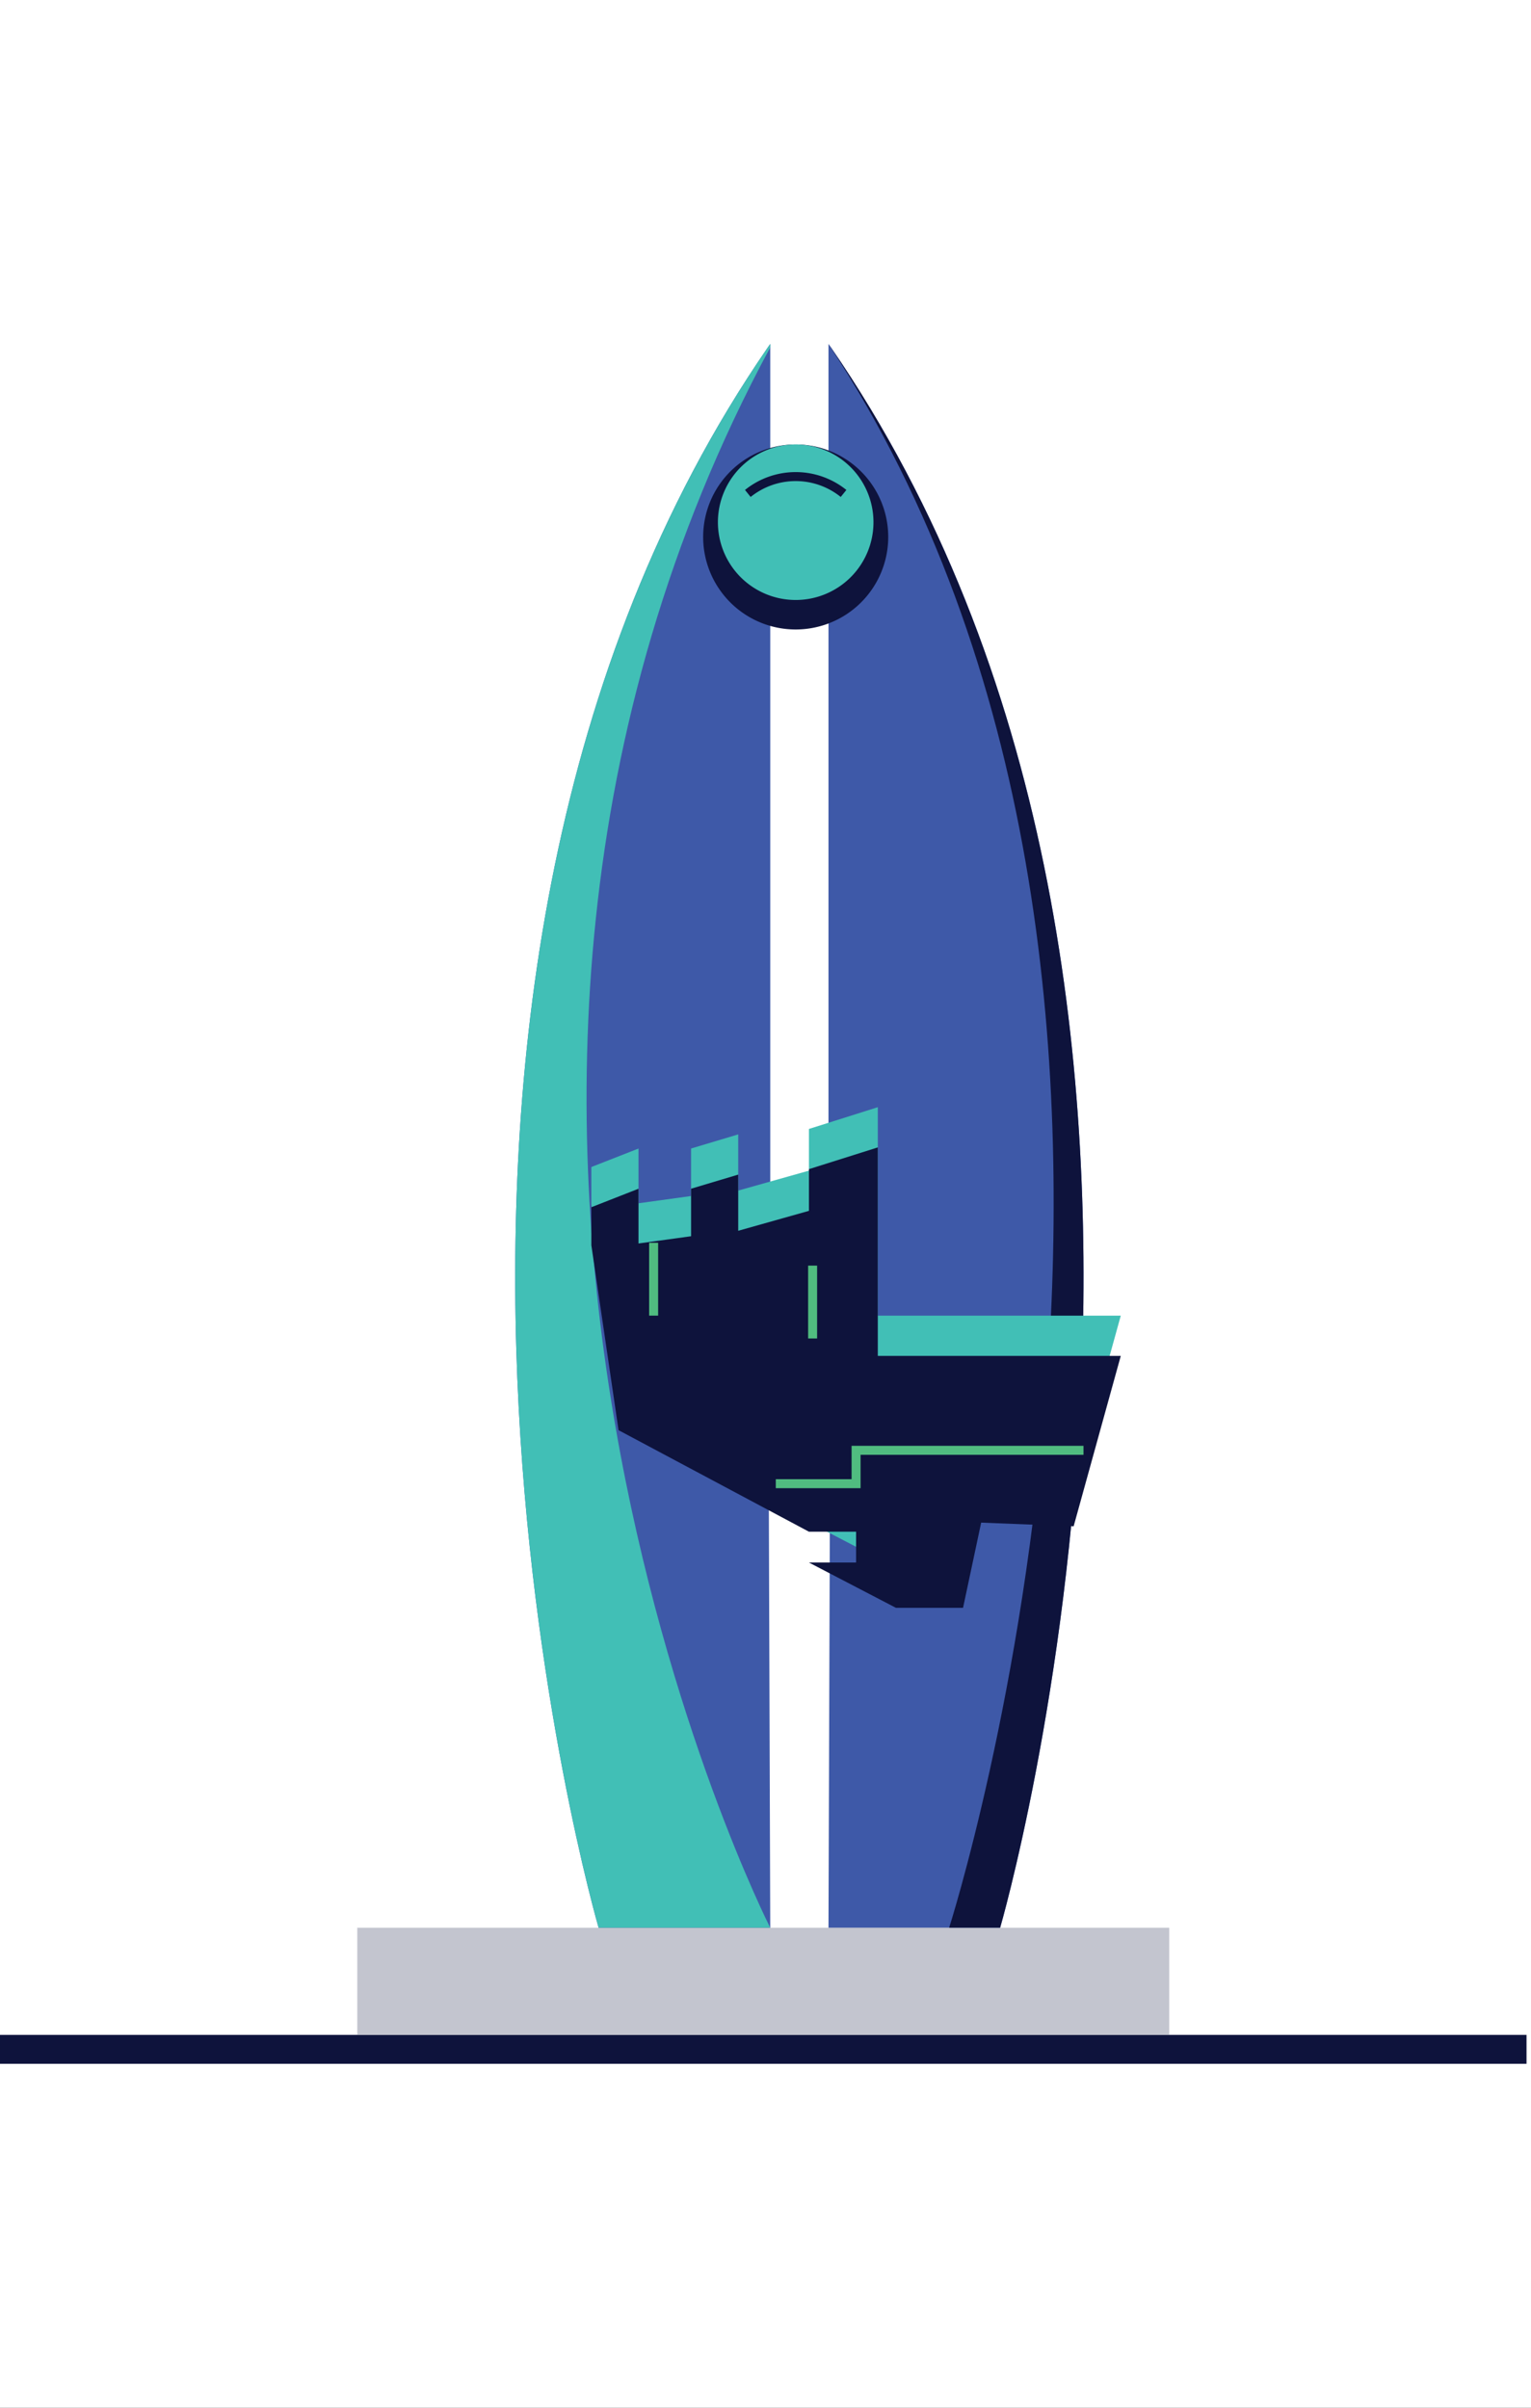 <svg xmlns="http://www.w3.org/2000/svg" xmlns:xlink="http://www.w3.org/1999/xlink" width="178" height="280" viewBox="0 0 178 280">
  <rect x="0" y="0" width="178" height="280" fill="#333333" stroke="none"/>
  <defs>
    <clipPath id="clip-path">
      <rect id="Rectangle_135" data-name="Rectangle 135" width="177.48" height="200" fill="none"/>
    </clipPath>
    <clipPath id="clip-path-3">
      <rect id="Rectangle_133" data-name="Rectangle 133" width="94.405" height="12.459" fill="none"/>
    </clipPath>
    <clipPath id="clip-path-4">
      <rect id="Rectangle_132" data-name="Rectangle 132" width="94.403" height="12.459" fill="none"/>
    </clipPath>
    <clipPath id="clip-Artboard_4">
      <rect width="178" height="280"/>
    </clipPath>
  </defs>
  <g id="Artboard_4" data-name="Artboard – 4" clip-path="url(#clip-Artboard_4)">
    <rect width="178" height="280" fill="#fff"/>
    <g id="Group_168" data-name="Group 168" transform="translate(0 40)">
      <g id="Group_167" data-name="Group 167" clip-path="url(#clip-path)">
        <rect id="Rectangle_130" data-name="Rectangle 130" width="177.48" height="3.36" transform="translate(0 196.64)" fill="#0e133c"/>
        <g id="Group_166" data-name="Group 166">
          <g id="Group_165" data-name="Group 165" clip-path="url(#clip-path)">
            <path id="Path_134" data-name="Path 134" d="M114.255.4c-.1-.136-.188-.266-.282-.4V98.8c.181.625.282.96.282.96l-.282,84.425h19.955S165.688,75.165,114.255.4" transform="translate(-17.65)" fill="#3e59a8"/>
            <path id="Path_135" data-name="Path 135" d="M114.255.4c-.1-.136-.188-.266-.282-.4C163.109,74.67,128,184.181,128,184.181h5.929S165.688,75.165,114.255.4" transform="translate(-17.65)" fill="#0e133c"/>
            <path id="Path_136" data-name="Path 136" d="M100.246.4c.1-.136.188-.266.282-.4V98.8c-.181.625-.282.96-.282.96l.282,84.425H80.573S48.814,75.165,100.246.4" transform="translate(-10.976)" fill="#3e59a8"/>
            <path id="Path_137" data-name="Path 137" d="M100.528.4V0l-.282.4C48.815,75.165,80.572,184.181,80.572,184.181h19.955S52.475,89.639,100.528.4" transform="translate(-10.976)" fill="#41bfb6"/>
            <path id="Path_138" data-name="Path 138" d="M96.732,24.588A10.758,10.758,0,1,1,107.49,35.344,10.758,10.758,0,0,1,96.732,24.588" transform="translate(-14.98 -2.142)" fill="#0e133c"/>
            <path id="Path_139" data-name="Path 139" d="M142.905,129.262H114.657V105.021l-8.009,2.53V112.4l-8.22,2.317v-6.534l-5.482,1.644v5.524l-6.111.843v-6.366l-5.483,2.15V116.4l3.162,21.5,22.134,11.807h5.482v3.584h-5.482l10.118,5.269h7.8l2.107-9.908,10.752.423Z" transform="translate(-12.599 -16.264)" fill="#41bfb6"/>
            <g id="Group_164" data-name="Group 164" transform="translate(41.537 184.181)" opacity="0.5">
              <g id="Group_163" data-name="Group 163">
                <g id="Group_162" data-name="Group 162" clip-path="url(#clip-path-3)">
                  <g id="Group_161" data-name="Group 161" transform="translate(0.001 -0.001)">
                    <g id="Group_160" data-name="Group 160" clip-path="url(#clip-path-4)">
                      <rect id="Rectangle_131" data-name="Rectangle 131" width="94.403" height="12.458" transform="translate(-0.001 0.001)" fill="#888b9f"/>
                    </g>
                  </g>
                </g>
              </g>
            </g>
            <path id="Path_140" data-name="Path 140" d="M98.762,22.874a9.043,9.043,0,1,1,9.041,9.041,9.042,9.042,0,0,1-9.041-9.041" transform="translate(-15.295 -2.142)" fill="#41bfb6"/>
            <path id="Path_141" data-name="Path 141" d="M114.007,20.211a8.871,8.871,0,0,0-11.131,0" transform="translate(-15.932 -2.826)" fill="none" stroke="#0e133c" stroke-miterlimit="10" stroke-width="1.046"/>
            <path id="Path_142" data-name="Path 142" d="M142.905,134.8H114.657V110.554l-8.009,2.53v4.849l-8.22,2.317v-6.534l-5.482,1.642v5.526l-6.111.843v-6.368l-5.483,2.152v4.427l3.162,21.5,22.134,11.807h5.482v3.584h-5.482l10.118,5.269h7.8l2.107-9.908,10.752.423Z" transform="translate(-12.599 -17.121)" fill="#0e133c"/>
            <path id="Path_143" data-name="Path 143" d="M142.5,152.236H116.058v3.88h-9.336" transform="translate(-16.527 -23.576)" fill="none" stroke="#50bc80" stroke-miterlimit="10" stroke-width="1.046"/>
            <line id="Line_3" data-name="Line 3" y2="8.472" transform="translate(94.479 107.182)" fill="none" stroke="#50bc80" stroke-miterlimit="10" stroke-width="1.046"/>
            <line id="Line_4" data-name="Line 4" y2="8.472" transform="translate(75.994 104.524)" fill="none" stroke="#50bc80" stroke-miterlimit="10" stroke-width="1.046"/>
          </g>
        </g>
      </g>
    </g>
  </g>
</svg>
